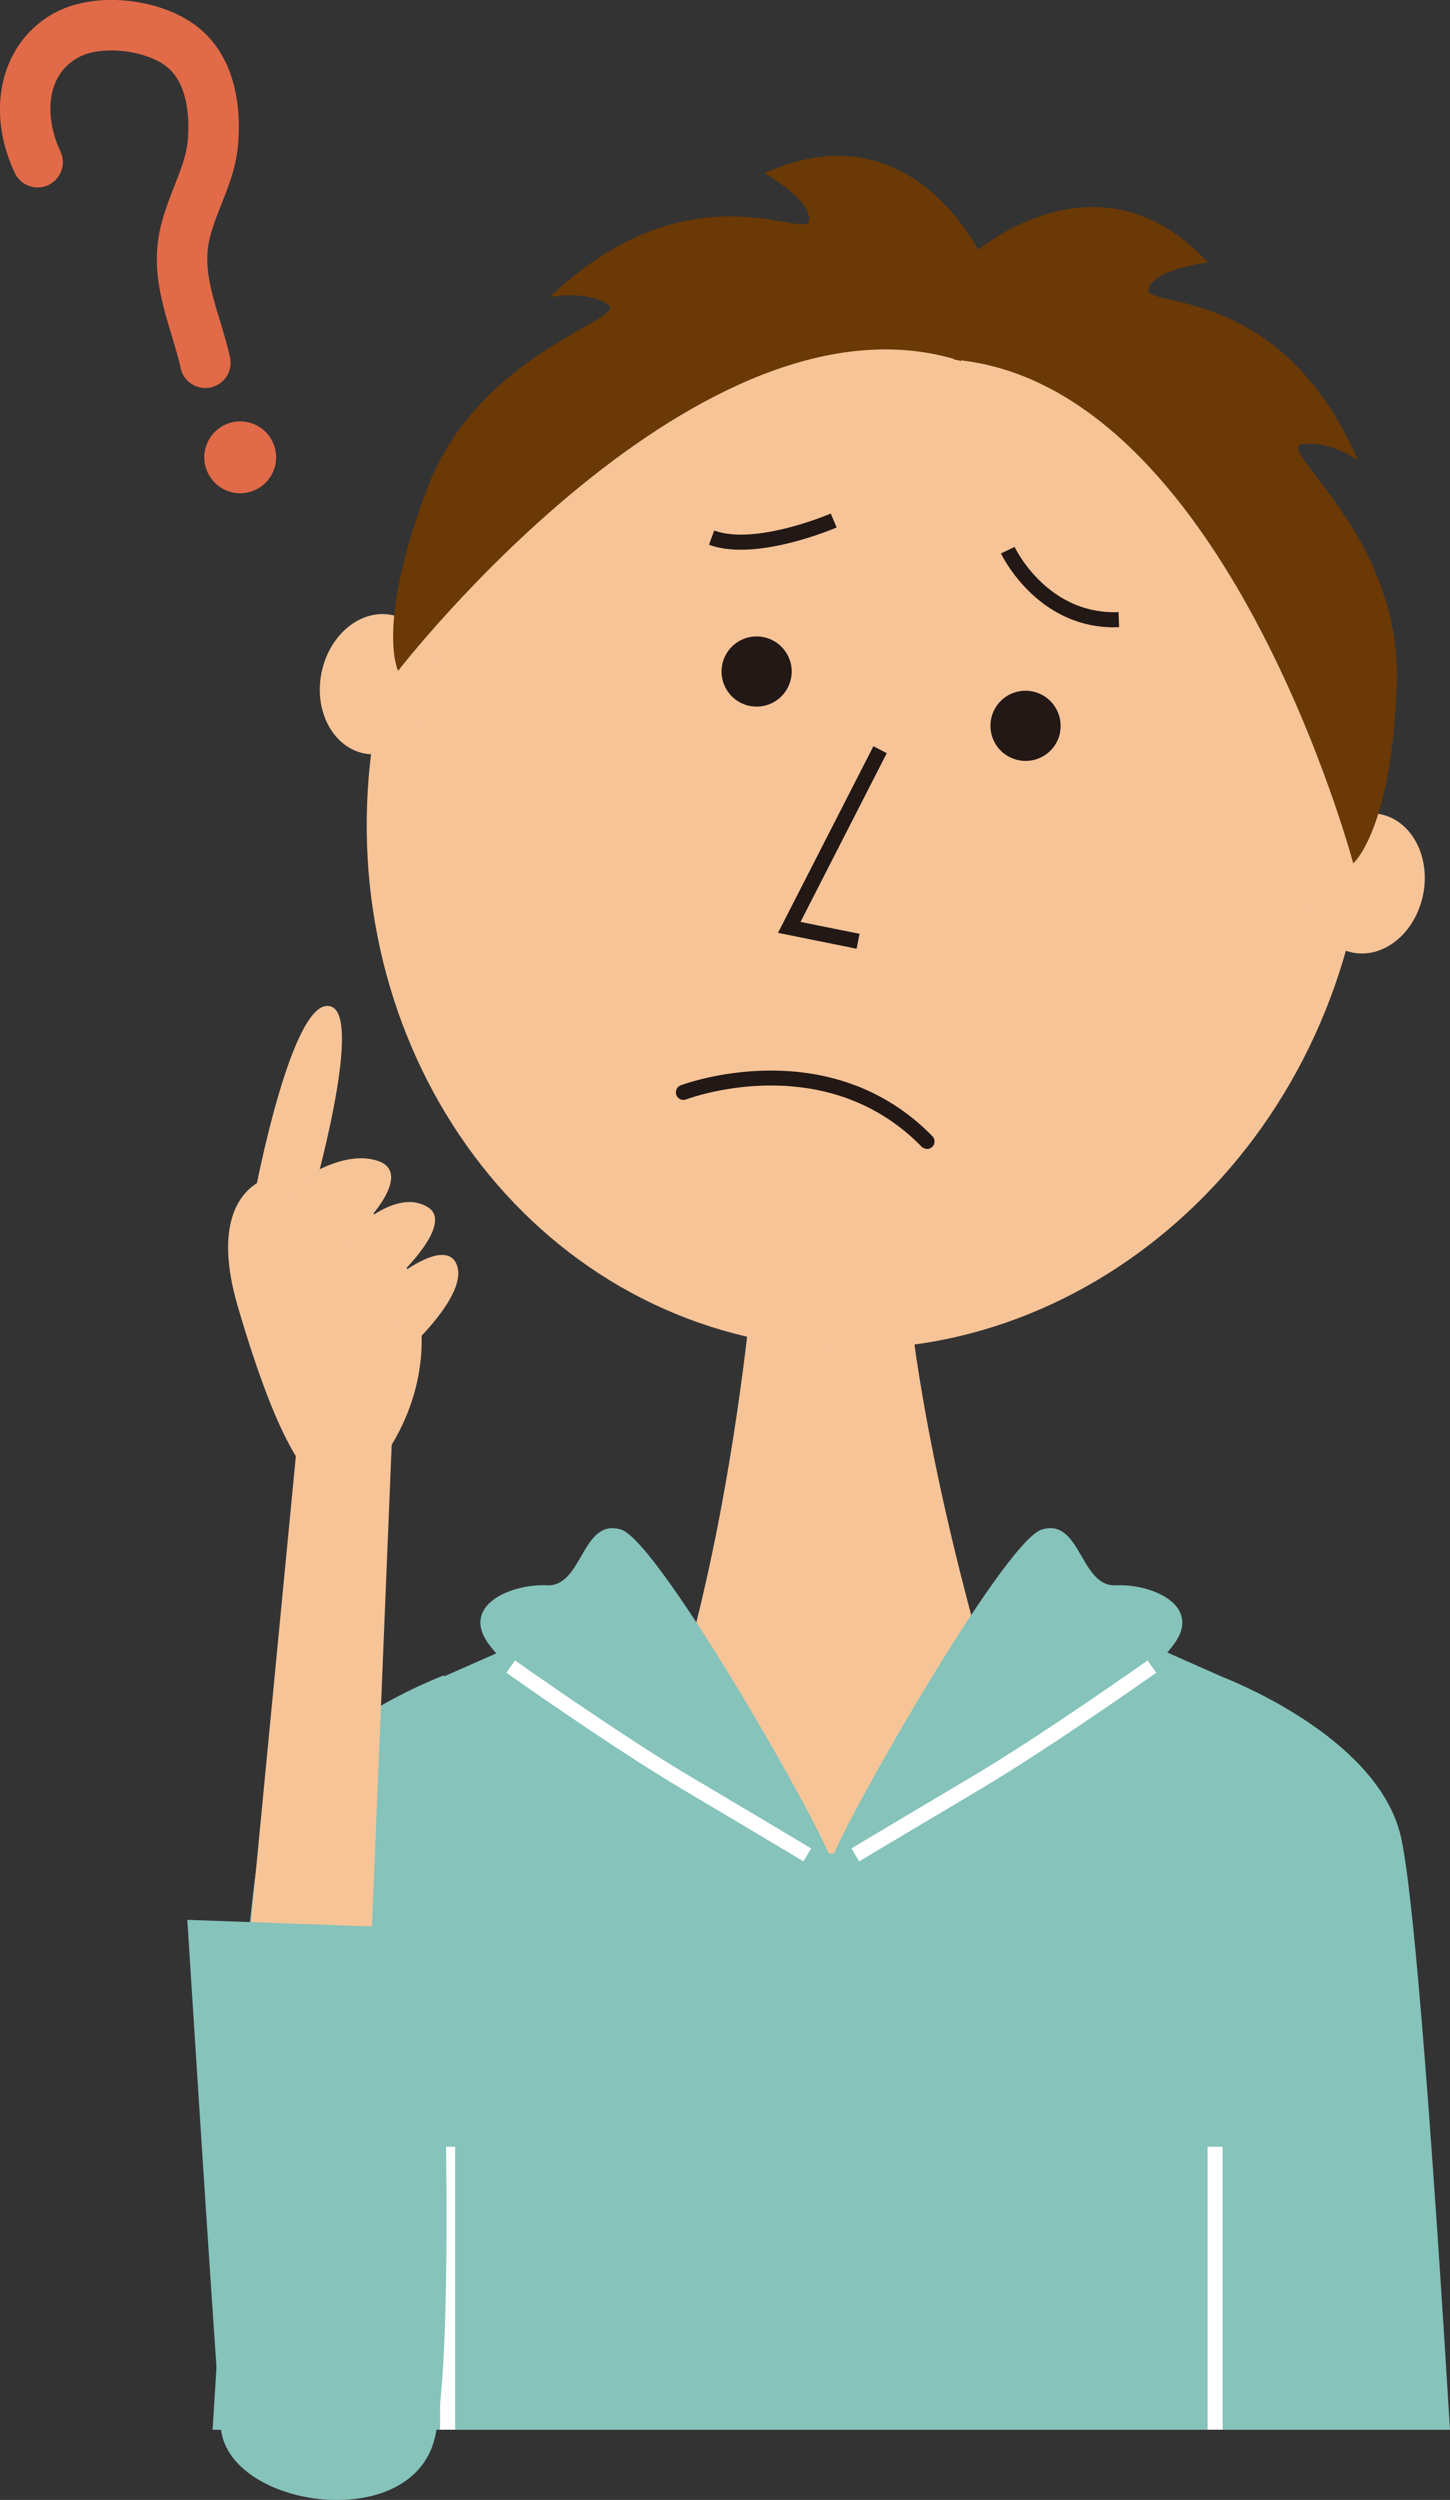 <svg id="_イヤー_2" xmlns="http://www.w3.org/2000/svg" viewBox="0 0 105.04 181"><rect x="0" y="0" width="105.04" height="181" fill="#333333" stroke="none"/><defs><style>.cls-1{fill:#f7c498}.cls-2{fill:#6a3906}.cls-3{fill:#fff}.cls-4{fill:#e16a49}.cls-5{fill:#221815}.cls-6{fill:#85c3bb}</style></defs><g id="_イヤー_1-2"><path class="cls-1" d="M55.48 79.45s-.93 41.24-14.13 60.36l16.81 9.96 19.52-9.96s-14.74-37.96-12.06-60.55l-10.13.19Z"/><path class="cls-1" d="M98.28 65.6c-4.29 21.28-23.62 35.34-43.19 31.39-19.57-3.94-31.96-24.39-27.68-45.67 4.29-21.28 23.63-35.34 43.2-31.39 19.57 3.94 31.96 24.39 27.67 45.67Z"/><path class="cls-1" d="M31.49 50.36c-.56 2.77-2.85 4.64-5.11 4.19-2.26-.46-3.65-3.07-3.09-5.84s2.84-4.64 5.11-4.18c2.26.46 3.65 3.07 3.09 5.84ZM103.09 64.78c-.56 2.77-2.84 4.64-5.11 4.19-2.26-.46-3.65-3.07-3.09-5.84s2.84-4.64 5.11-4.18c2.26.46 3.65 3.07 3.09 5.84Z"/><path class="cls-5" d="M57.3 49.12a2.538 2.538 0 0 1-2.99 1.99 2.538 2.538 0 0 1-1.99-2.99 2.538 2.538 0 0 1 2.99-1.99c1.38.28 2.27 1.62 1.99 3ZM76.79 53.05a2.543 2.543 0 0 1-3 1.99 2.538 2.538 0 0 1-1.99-2.99 2.538 2.538 0 0 1 2.99-1.99c1.38.28 2.27 1.62 1.99 3ZM62.05 68.69l-5.69-1.15 6.91-13.51.97.5-6.25 12.22 4.28.86-.22 1.08zM67.15 83.18a.59.59 0 0 1-.39-.16c-7.04-7.2-16.95-3.46-17.05-3.42a.55.55 0 0 1-.71-.31.55.55 0 0 1 .31-.71c.11-.04 10.69-4.03 18.23 3.68.21.22.21.56 0 .77-.11.1-.24.16-.38.16ZM53.67 39.8c-.82 0-1.61-.1-2.31-.36l.38-1.03c2.98 1.1 8.39-1.2 8.44-1.23l.43 1.01c-.19.08-3.78 1.61-6.95 1.61ZM80.72 45.42c-5.59 0-8.1-5.13-8.21-5.35l.99-.47c.1.21 2.42 4.91 7.53 4.72l.04 1.09h-.35Z"/><path class="cls-2" d="M55.38 12.54s3.37 1.89 3.24 3.42c-.13 1.53-8.63-4.16-18.8 5.56 0 0 2.43-.55 4.19.5 1.75 1.05-9.24 3.33-13.04 13.3-3.79 9.97-2.13 13.25-2.13 13.25S50.82 20.1 69.61 26.14l1.59-7.41s-5-11.11-15.81-6.19Z"/><path class="cls-2" d="M87.5 19.01s-3.84.44-4.31 1.9c-.47 1.46 9.56-.5 15.18 12.41 0 0-2.03-1.45-4.05-1.16-2.02.29 7.23 6.65 6.87 17.31-.36 10.66-3.16 13.04-3.16 13.04s-9.25-34.76-28.91-36.47l1.23-7.54s9.09-8.22 17.15.5Z"/><path class="cls-6" d="M101.5 133.06c-1.49-6.8-11.13-10.93-12.95-11.65l-15.86-7.02c-1.91 5.97-6.73 19.81-12.37 19.81s-10.45-13.83-12.36-19.79l-15.78 6.96v-.08s-11.59 4.26-13.24 11.77c-1.02 4.63-2.38 23.89-3.54 42.86h89.64c-1.16-18.96-2.52-38.23-3.54-42.86Z"/><path class="cls-3" d="M31.88 155.43h1.09v20.48h-1.09zM87.48 155.43h1.09v20.48h-1.09z"/><path class="cls-6" d="M60.24 134.85c-3.56-1.69-19.72-9.18-24.76-15.71-2.24-2.9 1.56-4.49 4.15-4.36 2.58.12 2.52-4.9 5.35-4.04 2.83.86 15.15 22.63 15.27 24.11Z"/><path class="cls-3" d="M58.21 134.77s-3.33-2-8.62-5.13c-5.3-3.14-12.84-8.48-12.91-8.53l.63-.89c.08.05 7.57 5.37 12.83 8.48 5.29 3.13 8.59 5.11 8.62 5.13l-.56.94Z"/><path class="cls-6" d="M60.21 134.85c3.56-1.69 19.72-9.18 24.76-15.71 2.24-2.9-1.56-4.49-4.15-4.36-2.58.12-2.52-4.9-5.35-4.04-2.83.86-15.15 22.63-15.27 24.11Z"/><path class="cls-3" d="m62.24 134.77-.56-.94s3.33-2 8.62-5.13c5.26-3.12 12.76-8.43 12.83-8.48l.63.89c-.08.05-7.61 5.39-12.91 8.53-5.28 3.13-8.58 5.11-8.62 5.13Z"/><path class="cls-1" d="m18 141.03 3.73-38.7 6.77-.8-1.76 42.97-8.74-3.47z"/><path class="cls-1" d="M27.24 88.08c-3.8-4.87-13.36-4.92-10.02 6.49 3.34 11.4 6.11 15.16 8.96 12.72 2.85-2.44 7.63-10.81 1.07-19.21Z"/><path class="cls-1" d="M22.61 86.73s3.71-12.93 1.41-13.84c-2.8-1.11-5.54 13.44-5.54 13.44"/><path class="cls-1" d="M22.02 85.31s2.97-2.09 5.38-1.25c2.41.84-.6 4.09-.6 4.09s2.38-1.92 4.22-.73c1.84 1.19-2.02 4.83-2.02 4.83s3.43-2.69 4.12-.59-3.29 5.76-3.29 5.76"/><path class="cls-6" d="M13.57 139s1.71 27.17 2.42 36.72c.44 5.88 13.93 7.85 15.53.7 1.6-7.14.39-36.76.39-36.76L13.57 139Z"/><path class="cls-4" d="M14.87 28.09c-.84 0-1.59-.58-1.78-1.43-.17-.78-.41-1.56-.66-2.39-.6-2-1.23-4.07-1.03-6.39.14-1.62.69-3.02 1.22-4.38.45-1.15.88-2.23.98-3.31.1-1.13.17-3.9-1.43-5.28-1.47-1.27-4.79-1.67-6.46-.77-2.49 1.34-2.44 4.48-1.33 6.83.43.91.03 2-.88 2.43-.91.43-2 .03-2.43-.88C-1.11 7.88.12 3 3.98.92 6.99-.7 11.93-.12 14.56 2.15c2.77 2.4 2.87 6.27 2.68 8.37-.14 1.6-.69 2.98-1.22 4.32-.46 1.16-.89 2.26-.98 3.34-.14 1.63.36 3.28.89 5.03.26.86.53 1.75.73 2.66.22.98-.4 1.96-1.39 2.18-.13.03-.26.04-.39.04ZM20 33.01a2.601 2.601 0 1 1-5.198-.002A2.601 2.601 0 0 1 20 33.01Z"/></g></svg>